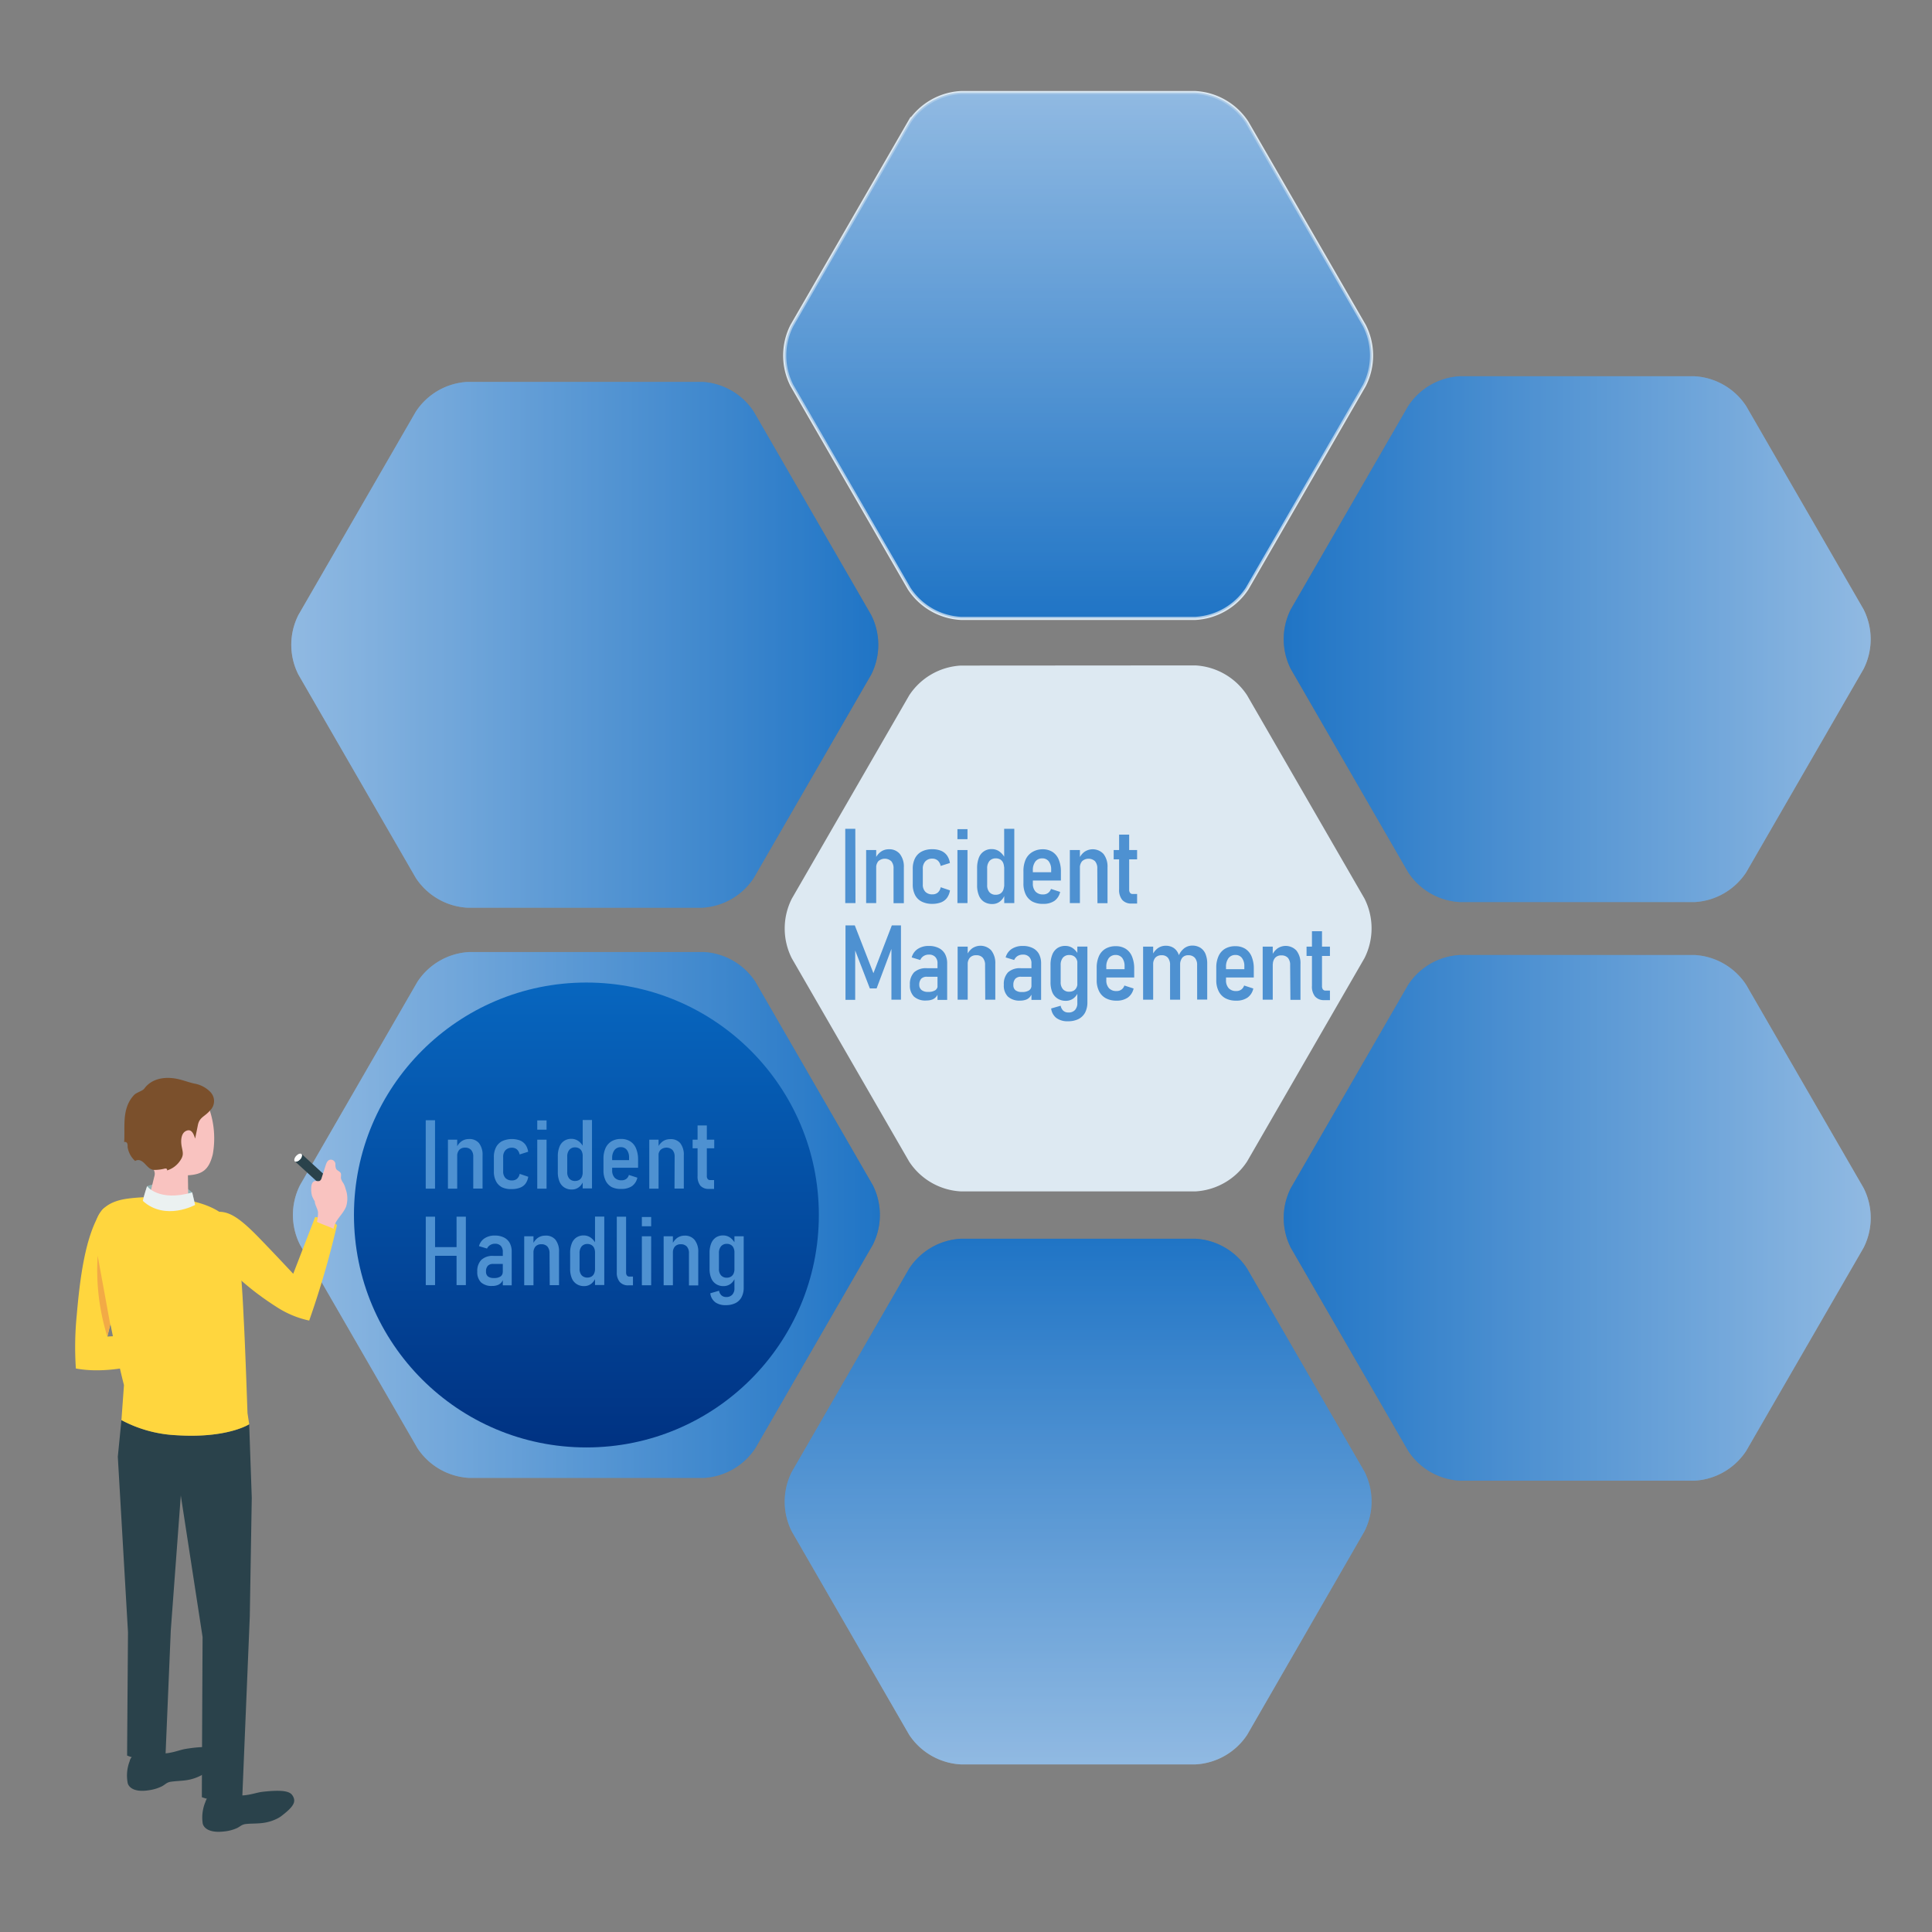 <svg xmlns="http://www.w3.org/2000/svg" xmlns:xlink="http://www.w3.org/1999/xlink" viewBox="0 0 480 480"><rect x="0" y="0" width="480" height="480" fill="#808080" stroke="none"/><defs><style>.cls-1{fill:none;}.cls-2{fill:url(#NR01);}.cls-20,.cls-3{fill:#4e91d1;}.cls-3{opacity:0.35;}.cls-4{fill:url(#NR01-2);}.cls-5{fill:url(#NR01-3);}.cls-6{fill:url(#NR01-4);}.cls-7{stroke:#dde9f2;stroke-miterlimit:10;stroke-width:0.78px;fill:url(#NR01-5);}.cls-8{fill:#dde9f2;}.cls-9{fill:url(#NR01-6);}.cls-10{fill:url(#NR02);}.cls-11{fill:#91b1b3;}.cls-12{fill:#ffd63e;}.cls-13{fill:#2a424b;}.cls-14{fill:#f9c3c0;}.cls-15{fill:#ebf1f1;}.cls-16{fill:#f2aa46;}.cls-17{fill:#7b502c;}.cls-18{fill:#fff;}.cls-19{fill:#cae0dd;}</style><linearGradient id="NR01" x1="72.77" y1="301.86" x2="218.6" y2="301.86" gradientUnits="userSpaceOnUse"><stop offset="0" stop-color="#b4d0eb"/><stop offset="1" stop-color="#0766bf"/></linearGradient><linearGradient id="NR01-2" x1="267.87" y1="438.36" x2="267.87" y2="307.71" xlink:href="#NR01"/><linearGradient id="NR01-3" x1="464.76" y1="302.55" x2="318.93" y2="302.55" xlink:href="#NR01"/><linearGradient id="NR01-4" x1="464.76" y1="158.8" x2="318.93" y2="158.8" xlink:href="#NR01"/><linearGradient id="NR01-5" x1="267.87" y1="23" x2="267.87" y2="153.64" xlink:href="#NR01"/><linearGradient id="NR01-6" x1="72.37" y1="160.2" x2="218.2" y2="160.2" xlink:href="#NR01"/><linearGradient id="NR02" x1="145.69" y1="244.11" x2="145.69" y2="359.6" gradientUnits="userSpaceOnUse"><stop offset="0" stop-color="#0766bf"/><stop offset="1" stop-color="#003282"/></linearGradient></defs><g id="レイヤー_2" data-name="レイヤー 2"><g id="soln"><rect class="cls-1" width="480" height="480"/><path class="cls-2" d="M74.54,309.26a16.44,16.44,0,0,1,0-14.81l29.16-50.51a16.44,16.44,0,0,1,12.83-7.41h58.32a16.42,16.42,0,0,1,12.83,7.41l29.16,50.51a16.44,16.44,0,0,1,0,14.81l-29.16,50.51a16.44,16.44,0,0,1-12.83,7.41H116.53a16.46,16.46,0,0,1-12.83-7.41Z"/><path class="cls-3" d="M74.54,309.26a16.44,16.44,0,0,1,0-14.81l29.16-50.51a16.44,16.44,0,0,1,12.83-7.41h58.32a16.42,16.42,0,0,1,12.83,7.41l29.16,50.51a16.44,16.44,0,0,1,0,14.81l-29.16,50.51a16.44,16.44,0,0,1-12.83,7.41H116.53a16.46,16.46,0,0,1-12.83-7.41Z"/><path class="cls-4" d="M238.71,438.36A16.45,16.45,0,0,1,225.88,431l-29.16-50.51a16.44,16.44,0,0,1,0-14.81l29.16-50.51a16.45,16.45,0,0,1,12.83-7.41H297a16.44,16.44,0,0,1,12.83,7.41L339,365.63a16.44,16.44,0,0,1,0,14.81L309.86,431A16.44,16.44,0,0,1,297,438.36Z"/><path class="cls-5" d="M433.84,360.46A16.42,16.42,0,0,1,421,367.87H362.69a16.42,16.42,0,0,1-12.83-7.41L320.7,310a16.43,16.43,0,0,1,0-14.82l29.16-50.5a16.41,16.41,0,0,1,12.83-7.41H421a16.42,16.42,0,0,1,12.83,7.41L463,295.15A16.44,16.44,0,0,1,463,310Z"/><path class="cls-6" d="M463,151.4a16.44,16.44,0,0,1,0,14.81l-29.16,50.51a16.42,16.42,0,0,1-12.83,7.4H362.69a16.44,16.44,0,0,1-12.83-7.4L320.7,166.21a16.43,16.43,0,0,1,0-14.82l29.16-50.5a16.42,16.42,0,0,1,12.83-7.41H421a16.44,16.44,0,0,1,12.83,7.41Z"/><path class="cls-7" d="M297,23a16.42,16.42,0,0,1,12.83,7.41L339,80.92a16.44,16.44,0,0,1,0,14.81l-29.16,50.51a16.42,16.42,0,0,1-12.83,7.4H238.71a16.38,16.38,0,0,1-12.83-7.41l-29.16-50.5a16.44,16.44,0,0,1,0-14.81l29.16-50.51A16.41,16.41,0,0,1,238.71,23Z"/><path class="cls-8" d="M297,165.32a16.42,16.42,0,0,1,12.83,7.41L339,223.24a16.44,16.44,0,0,1,0,14.81l-29.16,50.51A16.42,16.42,0,0,1,297,296H238.71a16.4,16.4,0,0,1-12.83-7.4l-29.16-50.51a16.44,16.44,0,0,1,0-14.81l29.16-50.51a16.41,16.41,0,0,1,12.83-7.41Z"/><path class="cls-9" d="M103.3,102.29a16.41,16.41,0,0,1,12.83-7.41h58.32a16.42,16.42,0,0,1,12.82,7.4l29.17,50.51a16.43,16.43,0,0,1,0,14.82l-29.16,50.5a16.41,16.41,0,0,1-12.83,7.41H116.13a16.42,16.42,0,0,1-12.83-7.41l-29.16-50.5a16.4,16.4,0,0,1,0-14.82Z"/><path class="cls-3" d="M238.71,438.36A16.45,16.45,0,0,1,225.88,431l-29.16-50.51a16.44,16.44,0,0,1,0-14.81l29.16-50.51a16.45,16.45,0,0,1,12.83-7.41H297a16.44,16.44,0,0,1,12.83,7.41L339,365.63a16.44,16.44,0,0,1,0,14.81L309.86,431A16.44,16.44,0,0,1,297,438.36Z"/><path class="cls-3" d="M433.84,360.46A16.42,16.42,0,0,1,421,367.87H362.69a16.42,16.42,0,0,1-12.83-7.41L320.7,310a16.43,16.43,0,0,1,0-14.82l29.16-50.5a16.41,16.41,0,0,1,12.83-7.41H421a16.42,16.42,0,0,1,12.83,7.41L463,295.15A16.44,16.44,0,0,1,463,310Z"/><path class="cls-3" d="M463,151.4a16.44,16.44,0,0,1,0,14.81l-29.16,50.51a16.42,16.42,0,0,1-12.83,7.4H362.69a16.44,16.44,0,0,1-12.83-7.4L320.7,166.21a16.43,16.43,0,0,1,0-14.82l29.16-50.5a16.42,16.42,0,0,1,12.83-7.41H421a16.44,16.44,0,0,1,12.83,7.41Z"/><path class="cls-3" d="M297,23a16.42,16.42,0,0,1,12.83,7.41L339,80.92a16.44,16.44,0,0,1,0,14.81l-29.16,50.51a16.42,16.42,0,0,1-12.83,7.4H238.71a16.38,16.38,0,0,1-12.83-7.41l-29.16-50.5a16.44,16.44,0,0,1,0-14.81l29.16-50.51A16.41,16.41,0,0,1,238.71,23Z"/><path class="cls-3" d="M103.3,102.29a16.41,16.41,0,0,1,12.83-7.41h58.32a16.42,16.42,0,0,1,12.82,7.4l29.17,50.51a16.43,16.43,0,0,1,0,14.82l-29.16,50.5a16.41,16.41,0,0,1-12.83,7.41H116.13a16.42,16.42,0,0,1-12.83-7.41l-29.16-50.5a16.4,16.4,0,0,1,0-14.82Z"/><circle class="cls-10" cx="145.69" cy="301.86" r="57.75"/><path class="cls-11" d="M36.54,294.7s6.79-2.58,11.21,1.56c.31,1.3.73,3.1.73,3.1A13.17,13.17,0,0,1,35.3,299C35.58,297.85,36.54,294.7,36.54,294.7Z"/><path class="cls-12" d="M45,331l-18.31,1.06,6.58-27.58c.81-2.68-1-4.51-3.76-4.86-2.18-.28-3.59.23-4.18,1.07-4.27,6.1-5.54,17.74-6.28,26.23A80,80,0,0,0,18.85,340C30.26,342.13,44.32,336,44.32,336Z"/><path class="cls-13" d="M32.33,437.28a9.89,9.89,0,0,0-.6,5.73s.43,2.57,5.4,1.75a10.46,10.46,0,0,0,3.18-1c.76-.43,1.13-.93,2.06-1.08,1.36-.21,2.75-.2,4.1-.42A11.32,11.32,0,0,0,50.14,441a6.76,6.76,0,0,0,.94-.64c3.14-2.62,3.61-3.83,2.63-5.25-.63-.91-2.07-1.49-7.59-.6-1.37.22-3.16,1-5.26,1.13a4.52,4.52,0,0,1-2.06-.36,5.36,5.36,0,0,0-3.15-.23C34,435.42,32.64,436.32,32.33,437.28Z"/><path class="cls-13" d="M32.28,437.93c-.23-1.16,1.28-2.43,3.37-2.84s4,.2,4.19,1.36-1.28,2.43-3.37,2.84S32.51,439.09,32.28,437.93Z"/><path class="cls-13" d="M51.2,447.31a10,10,0,0,0-.84,5.71s.31,2.58,5.32,2a10.15,10.15,0,0,0,3.21-.84c.79-.39,1.18-.88,2.11-1,1.37-.16,2.76-.08,4.12-.25a11,11,0,0,0,3.72-1.09,6.41,6.41,0,0,0,1-.6c3.26-2.48,3.77-3.66,2.85-5.13-.58-.93-2-1.57-7.54-.93-1.39.16-3.21.89-5.32.9a4.38,4.38,0,0,1-2-.45,5.37,5.37,0,0,0-3.14-.36C52.9,445.53,51.55,446.38,51.2,447.31Z"/><path class="cls-13" d="M51.13,448c-.18-1.17,1.38-2.38,3.48-2.7s4,.37,4.14,1.54-1.39,2.37-3.49,2.69S51.31,449.14,51.13,448Z"/><path class="cls-13" d="M61.91,353.85l.64,18.28-.49,29.46L60.2,446.37s-3,2.56-10.05.14c0-4.43.18-39.8.18-39.8l-5.41-35.16-2.49,33.52-1.3,30.85a11.88,11.88,0,0,1-9.55.24c0-1.41.22-30.61.22-30.61l-2.53-43.63.9-9.1a32.05,32.05,0,0,0,13.53,3.75C56.45,357.42,61.91,353.85,61.91,353.85Z"/><path class="cls-12" d="M30.17,352.82a32.05,32.05,0,0,0,13.53,3.75c12.75.85,18.21-2.72,18.21-2.72l-.42-2.77s-.55-16.16-.91-22.83c-.27-5.11-.78-19.65-3-23.95-3.41-6.43-17-7.68-25.89-6.5-9.95,1.34-8.24,9.1-7.62,12.76,3.81,22.67,6.73,33.56,6.73,33.56Z"/><path class="cls-14" d="M51.89,275.22c-.86-2-3.45-4.76-10.11-4.22s-8.07,5.46-7.72,11.27a10.8,10.8,0,0,0,3.68,7.83,2,2,0,0,1,.65,2c-.5,2-1.39,5.7-1.39,5.7,0,1.2,2.22,2.34,4.92,2.56s4.87-.59,4.86-1.79L46.69,292c3.62-.21,5.24-1.39,6.18-5.24A22.4,22.4,0,0,0,51.89,275.22Z"/><path class="cls-15" d="M36.54,294.7s2.87,3.95,11.21,1.56l.73,3.1s-7.4,4.07-13-1C35.75,297,36.54,294.7,36.54,294.7Z"/><path class="cls-16" d="M27.38,329l-3.11-17a55.3,55.3,0,0,0,2.38,20C26.9,331,27.38,329,27.38,329Z"/><path class="cls-17" d="M48.48,282.88c.23-1.12.46-2.23.68-3.34.39-2,1.72-2.1,3-3.62a3.24,3.24,0,0,0,.12-4.6,7.24,7.24,0,0,0-4-2.11c-1.47-.32-2.81-.87-4.28-1.17-3-.6-6.26-.16-8.17,2.44-.4.55-1.9.94-2.49,1.54a7.89,7.89,0,0,0-1.81,3.05c-.93,2.73-.49,5.87-.68,8.72.23-.21.62,0,.75.25a2.3,2.3,0,0,1,.1.91,5.82,5.82,0,0,0,1.88,3.49,1.39,1.39,0,0,1,1.41-.07c1.2.56,1.74,2.11,3.2,2.29a10.32,10.32,0,0,0,2.65-.3.77.77,0,0,1,.52,0c.16.08.23.33.09.44a6,6,0,0,0,3.24-2.34c1-1.41.77-2,.47-3.51s-.21-3.42,1.12-4S48.13,281.77,48.48,282.88Z"/><path class="cls-12" d="M83.72,304.39a225.1,225.1,0,0,1-6.9,23.7A24,24,0,0,1,69.17,325c-8.76-5.5-12.86-10.47-12.86-10.47a32.81,32.81,0,0,1-5.48-7.08c-1.59-2.91-.41-5.87,1.64-6.2,3.33-.55,5.52-.21,11.45,5.83,3.66,3.74,8.93,9.39,8.93,9.39l5.44-14.08S81.79,302.46,83.72,304.39Z"/><path class="cls-18" d="M74.92,286.73c.28.25.14.87-.32,1.37s-1.07.71-1.34.46-.14-.87.32-1.38S74.64,286.47,74.92,286.73Z"/><path class="cls-13" d="M83.09,297.52l-9.83-9c.27.25.87.05,1.34-.46s.6-1.12.32-1.37l9.83,9c.28.26.14.87-.32,1.38S83.37,297.78,83.09,297.52Z"/><rect class="cls-13" x="84.89" y="297.24" width="0.85" height="1.27" transform="translate(-190.96 157.58) rotate(-47.1)"/><path class="cls-19" d="M84.91,295.92l.43,1a.77.77,0,0,1-.94,1l-1.16-.36Z"/><path class="cls-14" d="M78.21,298.49a9.81,9.81,0,0,1-.66-1.29,5.8,5.8,0,0,1-.24-1.76c0-.78.11-1.78.87-2,.44-.1,1,.14,1.33-.11a1.21,1.21,0,0,0,.4-.68l1-3.13c.19-.6.49-1.3,1.11-1.39a1.15,1.15,0,0,1,1.32,1.12,2.41,2.41,0,0,0,.18,1.17c.26.43.88.57,1.11,1s0,.95.1,1.42a3.5,3.5,0,0,0,.57,1.1,5.67,5.67,0,0,1,.56,1.43,6.82,6.82,0,0,1,.13,4.41c-.88,2.11-2.76,3.27-3.12,5.53-1.11-.59-3-1.17-4.12-1.75a11.12,11.12,0,0,0,.26-2.38C78.93,300.34,78.21,299.3,78.21,298.49Z"/><path class="cls-20" d="M212.54,224.37H210V205.91h2.5Z"/><path class="cls-20" d="M215.19,211.19h2.5v13.18h-2.5ZM222,215.8a2.65,2.65,0,0,0-.57-1.84,2.4,2.4,0,0,0-3.21,0,2.51,2.51,0,0,0-.54,1.73l-.27-2.21a4.29,4.29,0,0,1,1.41-1.85,3.31,3.31,0,0,1,2-.63,3.36,3.36,0,0,1,2.74,1.16,5.08,5.08,0,0,1,1,3.31v8.93H222Z"/><path class="cls-20" d="M229,224a3.73,3.73,0,0,1-1.66-1.65,5.6,5.6,0,0,1-.57-2.62v-3.87a5.64,5.64,0,0,1,.57-2.63,3.83,3.83,0,0,1,1.66-1.67,5.51,5.51,0,0,1,2.6-.57,5.57,5.57,0,0,1,2.19.38,3.44,3.44,0,0,1,1.48,1.15,4.31,4.31,0,0,1,.73,1.89l-2.3.73a2.4,2.4,0,0,0-.71-1.34,2,2,0,0,0-1.35-.47,2.26,2.26,0,0,0-1.74.67,2.59,2.59,0,0,0-.63,1.86v3.87a2.51,2.51,0,0,0,.62,1.82,2.32,2.32,0,0,0,1.75.65,2,2,0,0,0,1.36-.45,2.28,2.28,0,0,0,.71-1.32l2.31.78a4.31,4.31,0,0,1-.74,1.86,3.34,3.34,0,0,1-1.48,1.12,6.06,6.06,0,0,1-2.2.37A5.64,5.64,0,0,1,229,224Z"/><path class="cls-20" d="M237.87,206h2.5v2.49h-2.5Zm0,5.19h2.5v13.18h-2.5Z"/><path class="cls-20" d="M244.48,224.05a3.35,3.35,0,0,1-1.28-1.59,6.48,6.48,0,0,1-.44-2.51v-4.27a7,7,0,0,1,.43-2.56,3.28,3.28,0,0,1,3.24-2.16,3.16,3.16,0,0,1,1.89.61,4.43,4.43,0,0,1,1.4,1.71l-.27,2.29a2.92,2.92,0,0,0-.24-1.24,1.79,1.79,0,0,0-.71-.8,2.16,2.16,0,0,0-1.12-.27,2,2,0,0,0-1.56.66,2.8,2.8,0,0,0-.56,1.85v4.13a2.59,2.59,0,0,0,.56,1.77,2,2,0,0,0,1.56.63,2.16,2.16,0,0,0,1.12-.27,1.85,1.85,0,0,0,.71-.8,3,3,0,0,0,.24-1.24l.18,2.31a3.64,3.64,0,0,1-1.19,1.67,3,3,0,0,1-1.94.63A3.65,3.65,0,0,1,244.48,224.05Zm5-18.14H252v18.46h-2.5Z"/><path class="cls-20" d="M256.51,224a4.06,4.06,0,0,1-1.67-1.76,6.18,6.18,0,0,1-.57-2.78v-3a7,7,0,0,1,.55-2.91,4.17,4.17,0,0,1,1.62-1.84A4.93,4.93,0,0,1,259,211a4.5,4.5,0,0,1,2.48.65,4.11,4.11,0,0,1,1.56,1.92,7.65,7.65,0,0,1,.54,3v2.2H256v-2.06h5.16V216a3.25,3.25,0,0,0-.6-2,1.93,1.93,0,0,0-1.6-.74,2.09,2.09,0,0,0-1.73.79,3.5,3.5,0,0,0-.62,2.21v3.25a2.86,2.86,0,0,0,.66,2,2.43,2.43,0,0,0,1.86.71,2.06,2.06,0,0,0,1.27-.37,2,2,0,0,0,.71-1l2.28.74A3.69,3.69,0,0,1,262,223.8a4.72,4.72,0,0,1-2.81.76A5.45,5.45,0,0,1,256.51,224Z"/><path class="cls-20" d="M265.8,211.19h2.5v13.18h-2.5Zm6.82,4.61a2.65,2.65,0,0,0-.57-1.84,2.39,2.39,0,0,0-3.2,0,2.46,2.46,0,0,0-.55,1.73l-.26-2.21a4.2,4.2,0,0,1,1.4-1.85,3.65,3.65,0,0,1,4.72.53,5.08,5.08,0,0,1,1,3.31v8.93h-2.5Z"/><path class="cls-20" d="M276.69,211.19h5.82v2.31h-5.82Zm2.1,12.36a3.91,3.91,0,0,1-.75-2.61V207.36h2.5V221a1.29,1.29,0,0,0,.22.82.77.77,0,0,0,.64.29h1.11v2.37h-1.37A2.91,2.91,0,0,1,278.79,223.55Z"/><path class="cls-20" d="M221.57,229.91h2.27v18.46h-2.37v-13.9l.18.81-3.86,10.29h-1.68l-3.86-10,.22-1.06v13.9h-2.41V229.91h2.31L217,241.79Z"/><path class="cls-20" d="M227.06,247.59a3.86,3.86,0,0,1-1-2.92,4.22,4.22,0,0,1,1.06-3.12,4.44,4.44,0,0,1,3.21-1H233l.17,2.12h-2.88a1.88,1.88,0,0,0-1.43.51,2.21,2.21,0,0,0-.47,1.53A1.56,1.56,0,0,0,229,246a2.45,2.45,0,0,0,1.59.43,3.08,3.08,0,0,0,1.78-.41,1.4,1.4,0,0,0,.59-1.25l.27,1.54a3.06,3.06,0,0,1-.58,1.26,2.44,2.44,0,0,1-1,.75,4.13,4.13,0,0,1-1.48.25A4.24,4.24,0,0,1,227.06,247.59Zm5.86-8.22a2.19,2.19,0,0,0-.56-1.62,2.05,2.05,0,0,0-1.57-.58,2.43,2.43,0,0,0-1.3.34,2.26,2.26,0,0,0-.86,1l-2.12-.64a3.66,3.66,0,0,1,1.49-2.1,4.86,4.86,0,0,1,2.78-.75,5.31,5.31,0,0,1,2.45.52,3.6,3.6,0,0,1,1.56,1.48,4.89,4.89,0,0,1,.53,2.35v9.05h-2.4Z"/><path class="cls-20" d="M237.92,235.19h2.5v13.18h-2.5Zm6.82,4.61a2.65,2.65,0,0,0-.57-1.84,2,2,0,0,0-1.62-.63,2,2,0,0,0-1.58.6,2.46,2.46,0,0,0-.55,1.73l-.27-2.21a4.29,4.29,0,0,1,1.41-1.85,3.65,3.65,0,0,1,4.72.53,5.08,5.08,0,0,1,1,3.31v8.93h-2.5Z"/><path class="cls-20" d="M250.4,247.59a3.86,3.86,0,0,1-1-2.92,4.18,4.18,0,0,1,1.06-3.12,4.4,4.4,0,0,1,3.2-1h2.72l.18,2.12h-2.89a1.84,1.84,0,0,0-1.42.51,2.16,2.16,0,0,0-.48,1.53,1.56,1.56,0,0,0,.53,1.32,2.45,2.45,0,0,0,1.59.43,3.08,3.08,0,0,0,1.78-.41,1.4,1.4,0,0,0,.59-1.25l.27,1.54a3.06,3.06,0,0,1-.58,1.26,2.38,2.38,0,0,1-1,.75,4.13,4.13,0,0,1-1.48.25A4.24,4.24,0,0,1,250.4,247.59Zm5.86-8.22a2.19,2.19,0,0,0-.56-1.62,2.05,2.05,0,0,0-1.57-.58,2.45,2.45,0,0,0-1.3.34,2.26,2.26,0,0,0-.86,1l-2.12-.64a3.66,3.66,0,0,1,1.49-2.1,4.86,4.86,0,0,1,2.78-.75,5.31,5.31,0,0,1,2.45.52,3.55,3.55,0,0,1,1.56,1.48,4.89,4.89,0,0,1,.53,2.35v9.05h-2.4Z"/><path class="cls-20" d="M262.69,248.05a3.4,3.4,0,0,1-1.28-1.59A6.55,6.55,0,0,1,261,244v-4.27a6.75,6.75,0,0,1,.44-2.56,3.49,3.49,0,0,1,1.26-1.61,3.41,3.41,0,0,1,2-.55,3.19,3.19,0,0,1,1.9.61,4.5,4.5,0,0,1,1.39,1.71l-.27,2.25a3,3,0,0,0-.24-1.24,1.86,1.86,0,0,0-.7-.79,2.13,2.13,0,0,0-1.13-.28,2,2,0,0,0-1.57.66,2.8,2.8,0,0,0-.56,1.85v4.21a2.59,2.59,0,0,0,.56,1.77,2,2,0,0,0,1.57.63,2.23,2.23,0,0,0,1.13-.28,1.83,1.83,0,0,0,.7-.8,2.87,2.87,0,0,0,.24-1.23l.18,2.27a3.53,3.53,0,0,1-1.17,1.67,3.14,3.14,0,0,1-2,.63A3.62,3.62,0,0,1,262.69,248.05Zm-.23,4.87a3.46,3.46,0,0,1-1.3-2.37l2.36-.68a2.22,2.22,0,0,0,.66,1.25,1.84,1.84,0,0,0,1.26.43,2.1,2.1,0,0,0,1.64-.62,2.45,2.45,0,0,0,.58-1.75v-14h2.5V249a5.47,5.47,0,0,1-.56,2.56,3.91,3.91,0,0,1-1.65,1.62,5.73,5.73,0,0,1-2.62.55A4.61,4.61,0,0,1,262.46,252.92Z"/><path class="cls-20" d="M274.72,248a4,4,0,0,1-1.67-1.76,6,6,0,0,1-.58-2.78v-3a7,7,0,0,1,.56-2.91,4.05,4.05,0,0,1,1.62-1.84,4.91,4.91,0,0,1,2.56-.63,4.46,4.46,0,0,1,2.47.65,4.07,4.07,0,0,1,1.57,1.92,7.65,7.65,0,0,1,.54,3v2.2h-7.54v-2.06h5.15V240a3.25,3.25,0,0,0-.59-2,2,2,0,0,0-1.6-.74,2.1,2.1,0,0,0-1.74.79,3.5,3.5,0,0,0-.61,2.21v3.25a2.86,2.86,0,0,0,.66,2,2.42,2.42,0,0,0,1.85.71,2,2,0,0,0,1.27-.37,1.94,1.94,0,0,0,.71-1l2.29.74a3.73,3.73,0,0,1-1.45,2.26,4.77,4.77,0,0,1-2.82.76A5.43,5.43,0,0,1,274.72,248Z"/><path class="cls-20" d="M284,235.19h2.5v13.18H284Zm6.7,4.61a2.8,2.8,0,0,0-.53-1.84,1.89,1.89,0,0,0-1.54-.63,2.06,2.06,0,0,0-1.59.6,2.51,2.51,0,0,0-.54,1.73l-.27-2.21a4.35,4.35,0,0,1,1.4-1.85,3.37,3.37,0,0,1,2-.63,3.5,3.5,0,0,1,1.93.52,3.26,3.26,0,0,1,1.22,1.52,6.24,6.24,0,0,1,.42,2.42v8.94h-2.5Zm6.72,0a2.65,2.65,0,0,0-.57-1.84,2.08,2.08,0,0,0-1.63-.63,1.84,1.84,0,0,0-1.5.63,2.79,2.79,0,0,0-.52,1.83l-.43-2.18a4.53,4.53,0,0,1,1.43-2,3.3,3.3,0,0,1,2-.68,3.75,3.75,0,0,1,2,.52A3.31,3.31,0,0,1,299.5,237a6.23,6.23,0,0,1,.43,2.42v8.93h-2.5Z"/><path class="cls-20" d="M304.42,248a4,4,0,0,1-1.66-1.76,6,6,0,0,1-.58-2.78v-3a6.81,6.81,0,0,1,.56-2.91,4.09,4.09,0,0,1,1.61-1.84,4.93,4.93,0,0,1,2.56-.63,4.5,4.5,0,0,1,2.48.65,4.13,4.13,0,0,1,1.57,1.92,7.65,7.65,0,0,1,.54,3v2.2H304v-2.06h5.15V240a3.25,3.25,0,0,0-.6-2,1.93,1.93,0,0,0-1.6-.74,2.09,2.09,0,0,0-1.73.79,3.5,3.5,0,0,0-.62,2.21v3.25a2.86,2.86,0,0,0,.66,2,2.43,2.43,0,0,0,1.86.71,2.06,2.06,0,0,0,1.27-.37,2,2,0,0,0,.71-1l2.28.74a3.67,3.67,0,0,1-1.44,2.26,4.77,4.77,0,0,1-2.82.76A5.47,5.47,0,0,1,304.42,248Z"/><path class="cls-20" d="M313.71,235.19h2.5v13.18h-2.5Zm6.82,4.61A2.7,2.7,0,0,0,320,238a2.07,2.07,0,0,0-1.62-.63,2,2,0,0,0-1.59.6,2.51,2.51,0,0,0-.55,1.73l-.26-2.21a4.2,4.2,0,0,1,1.4-1.85,3.65,3.65,0,0,1,4.72.53,5.08,5.08,0,0,1,1,3.31v8.93h-2.5Z"/><path class="cls-20" d="M324.61,235.19h5.81v2.31h-5.81Zm2.09,12.36a3.91,3.91,0,0,1-.75-2.61V231.36h2.5V245a1.36,1.36,0,0,0,.22.82.79.79,0,0,0,.65.29h1.1v2.37h-1.37A2.91,2.91,0,0,1,326.7,247.55Z"/><path class="cls-20" d="M108.08,295.32h-2.31v-17h2.31Z"/><path class="cls-20" d="M111.29,283.15h2.3v12.17h-2.3Zm6.29,4.26a2.47,2.47,0,0,0-.52-1.7,1.94,1.94,0,0,0-1.5-.58,1.89,1.89,0,0,0-1.46.55,2.28,2.28,0,0,0-.51,1.6l-.24-2a4,4,0,0,1,1.29-1.71,3.17,3.17,0,0,1,1.84-.58A3.07,3.07,0,0,1,119,284a4.66,4.66,0,0,1,.89,3.05v8.24h-2.31Z"/><path class="cls-20" d="M124.76,295a3.48,3.48,0,0,1-1.53-1.53,5.14,5.14,0,0,1-.53-2.41v-3.57a5.26,5.26,0,0,1,.53-2.44,3.56,3.56,0,0,1,1.53-1.54,5.89,5.89,0,0,1,4.42-.17,3.2,3.2,0,0,1,1.37,1.06,4,4,0,0,1,.67,1.75l-2.12.67a2.28,2.28,0,0,0-.66-1.24,1.81,1.81,0,0,0-1.24-.43,2.14,2.14,0,0,0-1.61.61,2.4,2.4,0,0,0-.58,1.73V291a2.31,2.31,0,0,0,.57,1.68,2.14,2.14,0,0,0,1.62.59,1.81,1.81,0,0,0,1.25-.41,2.15,2.15,0,0,0,.66-1.22l2.13.72a4,4,0,0,1-.68,1.72,3,3,0,0,1-1.37,1,5.37,5.37,0,0,1-2,.34A5.23,5.23,0,0,1,124.76,295Z"/><path class="cls-20" d="M133.48,278.36h2.31v2.3h-2.31Zm0,4.79h2.31v12.17h-2.31Z"/><path class="cls-20" d="M140.17,295a3.07,3.07,0,0,1-1.17-1.46,5.94,5.94,0,0,1-.41-2.32V287.3a6.16,6.16,0,0,1,.4-2.36,3.13,3.13,0,0,1,1.16-1.49,3.22,3.22,0,0,1,1.83-.51,3,3,0,0,1,1.74.56,4.12,4.12,0,0,1,1.29,1.59l-.24,2.11a2.68,2.68,0,0,0-.23-1.15,1.6,1.6,0,0,0-.65-.73,2,2,0,0,0-1-.26,1.79,1.79,0,0,0-1.44.61,2.55,2.55,0,0,0-.52,1.71v3.81a2.36,2.36,0,0,0,.52,1.64,1.84,1.84,0,0,0,1.44.58,2.07,2.07,0,0,0,1-.25,1.68,1.68,0,0,0,.65-.74,2.68,2.68,0,0,0,.23-1.15l.16,2.14a3.34,3.34,0,0,1-1.1,1.54,2.85,2.85,0,0,1-1.79.58A3.33,3.33,0,0,1,140.17,295Zm4.6-16.74h2.31v17h-2.31Z"/><path class="cls-20" d="M152,294.94a3.71,3.71,0,0,1-1.54-1.62,5.77,5.77,0,0,1-.53-2.57v-2.82a6.41,6.41,0,0,1,.51-2.68,3.84,3.84,0,0,1,1.5-1.7,4.51,4.51,0,0,1,2.36-.58,4.17,4.17,0,0,1,2.28.6,3.72,3.72,0,0,1,1.45,1.77,7.13,7.13,0,0,1,.5,2.79v2h-7v-1.9h4.76v-.67a3.06,3.06,0,0,0-.55-1.87,1.81,1.81,0,0,0-1.48-.68,1.9,1.9,0,0,0-1.6.73,3.22,3.22,0,0,0-.57,2v3a2.61,2.61,0,0,0,.61,1.85,2.25,2.25,0,0,0,1.71.65,1.93,1.93,0,0,0,1.17-.33,1.78,1.78,0,0,0,.66-1l2.11.68a3.45,3.45,0,0,1-1.34,2.1,4.47,4.47,0,0,1-2.6.69A5,5,0,0,1,152,294.94Z"/><path class="cls-20" d="M161.31,283.15h2.31v12.17h-2.31Zm6.3,4.26a2.47,2.47,0,0,0-.53-1.7,2.21,2.21,0,0,0-3,0,2.28,2.28,0,0,0-.51,1.6l-.24-2a4,4,0,0,1,1.29-1.71,3.13,3.13,0,0,1,1.83-.58A3.08,3.08,0,0,1,169,284a4.66,4.66,0,0,1,.89,3.05v8.24h-2.31Z"/><path class="cls-20" d="M172.08,283.15h5.37v2.14h-5.37ZM174,294.57a3.66,3.66,0,0,1-.69-2.42V279.61h2.3v12.56a1.18,1.18,0,0,0,.21.75.69.69,0,0,0,.59.26h1v2.2h-1.27A2.68,2.68,0,0,1,174,294.57Z"/><path class="cls-20" d="M105.78,302.28h2.31v17h-2.31Zm1.49,7.56h7.33V312h-7.33Zm6.16-7.56h2.31v17h-2.31Z"/><path class="cls-20" d="M119.51,318.6a3.56,3.56,0,0,1-.93-2.69,3.91,3.91,0,0,1,1-2.89,4.09,4.09,0,0,1,3-1H125l.16,2h-2.66a1.72,1.72,0,0,0-1.31.47,2,2,0,0,0-.44,1.42,1.51,1.51,0,0,0,.48,1.22,2.34,2.34,0,0,0,1.47.39,2.83,2.83,0,0,0,1.65-.38,1.32,1.32,0,0,0,.55-1.15l.24,1.42a3,3,0,0,1-.53,1.16,2.21,2.21,0,0,1-.95.69,3.58,3.58,0,0,1-1.37.23A3.88,3.88,0,0,1,119.51,318.6Zm5.41-7.59a2.1,2.1,0,0,0-.52-1.5A1.94,1.94,0,0,0,123,309a2.24,2.24,0,0,0-1.2.32,2,2,0,0,0-.8.88l-2-.6a3.32,3.32,0,0,1,1.37-1.93,4.43,4.43,0,0,1,2.56-.7,4.94,4.94,0,0,1,2.27.48,3.29,3.29,0,0,1,1.44,1.37,4.42,4.42,0,0,1,.49,2.16v8.36h-2.21Z"/><path class="cls-20" d="M130.24,307.15h2.3v12.17h-2.3Zm6.29,4.26a2.52,2.52,0,0,0-.52-1.7,1.94,1.94,0,0,0-1.5-.58,1.89,1.89,0,0,0-1.46.55,2.28,2.28,0,0,0-.51,1.6l-.24-2a4,4,0,0,1,1.29-1.71,3.17,3.17,0,0,1,1.84-.58A3.07,3.07,0,0,1,138,308a4.66,4.66,0,0,1,.89,3.05v8.24h-2.31Z"/><path class="cls-20" d="M143.23,319a3.15,3.15,0,0,1-1.18-1.46,6,6,0,0,1-.4-2.32V311.3a6.16,6.16,0,0,1,.4-2.36,3.13,3.13,0,0,1,1.16-1.49,3.22,3.22,0,0,1,1.83-.51,3,3,0,0,1,1.74.56,4.12,4.12,0,0,1,1.29,1.59l-.24,2.11a2.68,2.68,0,0,0-.23-1.15,1.66,1.66,0,0,0-.65-.73,2,2,0,0,0-1-.26,1.83,1.83,0,0,0-1.45.61,2.6,2.6,0,0,0-.51,1.71v3.81a2.4,2.4,0,0,0,.51,1.64,1.87,1.87,0,0,0,1.45.58,2.07,2.07,0,0,0,1-.25,1.74,1.74,0,0,0,.65-.74,2.68,2.68,0,0,0,.23-1.15l.16,2.14a3.41,3.41,0,0,1-1.1,1.54,2.85,2.85,0,0,1-1.8.58A3.32,3.32,0,0,1,143.23,319Zm4.6-16.74h2.3v17h-2.3Z"/><path class="cls-20" d="M155.55,316.13a1.21,1.21,0,0,0,.21.76.72.72,0,0,0,.6.27h.9v2.18h-1.17a2.68,2.68,0,0,1-2.11-.84,3.53,3.53,0,0,1-.74-2.38V302.28h2.31Z"/><path class="cls-20" d="M159.47,302.36h2.31v2.3h-2.31Zm0,4.79h2.31v12.17h-2.31Z"/><path class="cls-20" d="M164.88,307.15h2.3v12.17h-2.3Zm6.29,4.26a2.47,2.47,0,0,0-.52-1.7,1.94,1.94,0,0,0-1.5-.58,1.89,1.89,0,0,0-1.46.55,2.28,2.28,0,0,0-.51,1.6l-.24-2a4,4,0,0,1,1.29-1.71,3.17,3.17,0,0,1,1.84-.58,3.07,3.07,0,0,1,2.52,1.08,4.66,4.66,0,0,1,.89,3.05v8.24h-2.31Z"/><path class="cls-20" d="M177.87,319a3.12,3.12,0,0,1-1.18-1.47,5.93,5.93,0,0,1-.4-2.31V311.3a6.16,6.16,0,0,1,.4-2.36,3.26,3.26,0,0,1,1.16-1.49,3.22,3.22,0,0,1,1.83-.51,3,3,0,0,1,1.75.56,4.1,4.1,0,0,1,1.28,1.59l-.24,2.07a2.63,2.63,0,0,0-.23-1.14,1.6,1.6,0,0,0-.65-.73,1.88,1.88,0,0,0-1-.26,1.8,1.8,0,0,0-1.45.61,2.52,2.52,0,0,0-.52,1.71v3.88a2.33,2.33,0,0,0,.52,1.63,1.84,1.84,0,0,0,1.45.58,1.88,1.88,0,0,0,1-.26,1.6,1.6,0,0,0,.65-.73,2.63,2.63,0,0,0,.23-1.14l.16,2.1a3.23,3.23,0,0,1-1.08,1.54,2.94,2.94,0,0,1-1.81.58A3.33,3.33,0,0,1,177.87,319Zm-.21,4.5a3.18,3.18,0,0,1-1.19-2.19l2.18-.63a2,2,0,0,0,.6,1.15,1.72,1.72,0,0,0,1.17.41,1.93,1.93,0,0,0,1.51-.58,2.25,2.25,0,0,0,.54-1.61V307.15h2.3v12.74a4.93,4.93,0,0,1-.52,2.36,3.44,3.44,0,0,1-1.52,1.5,5.3,5.3,0,0,1-2.42.51A4.34,4.34,0,0,1,177.66,323.52Z"/></g></g></svg>